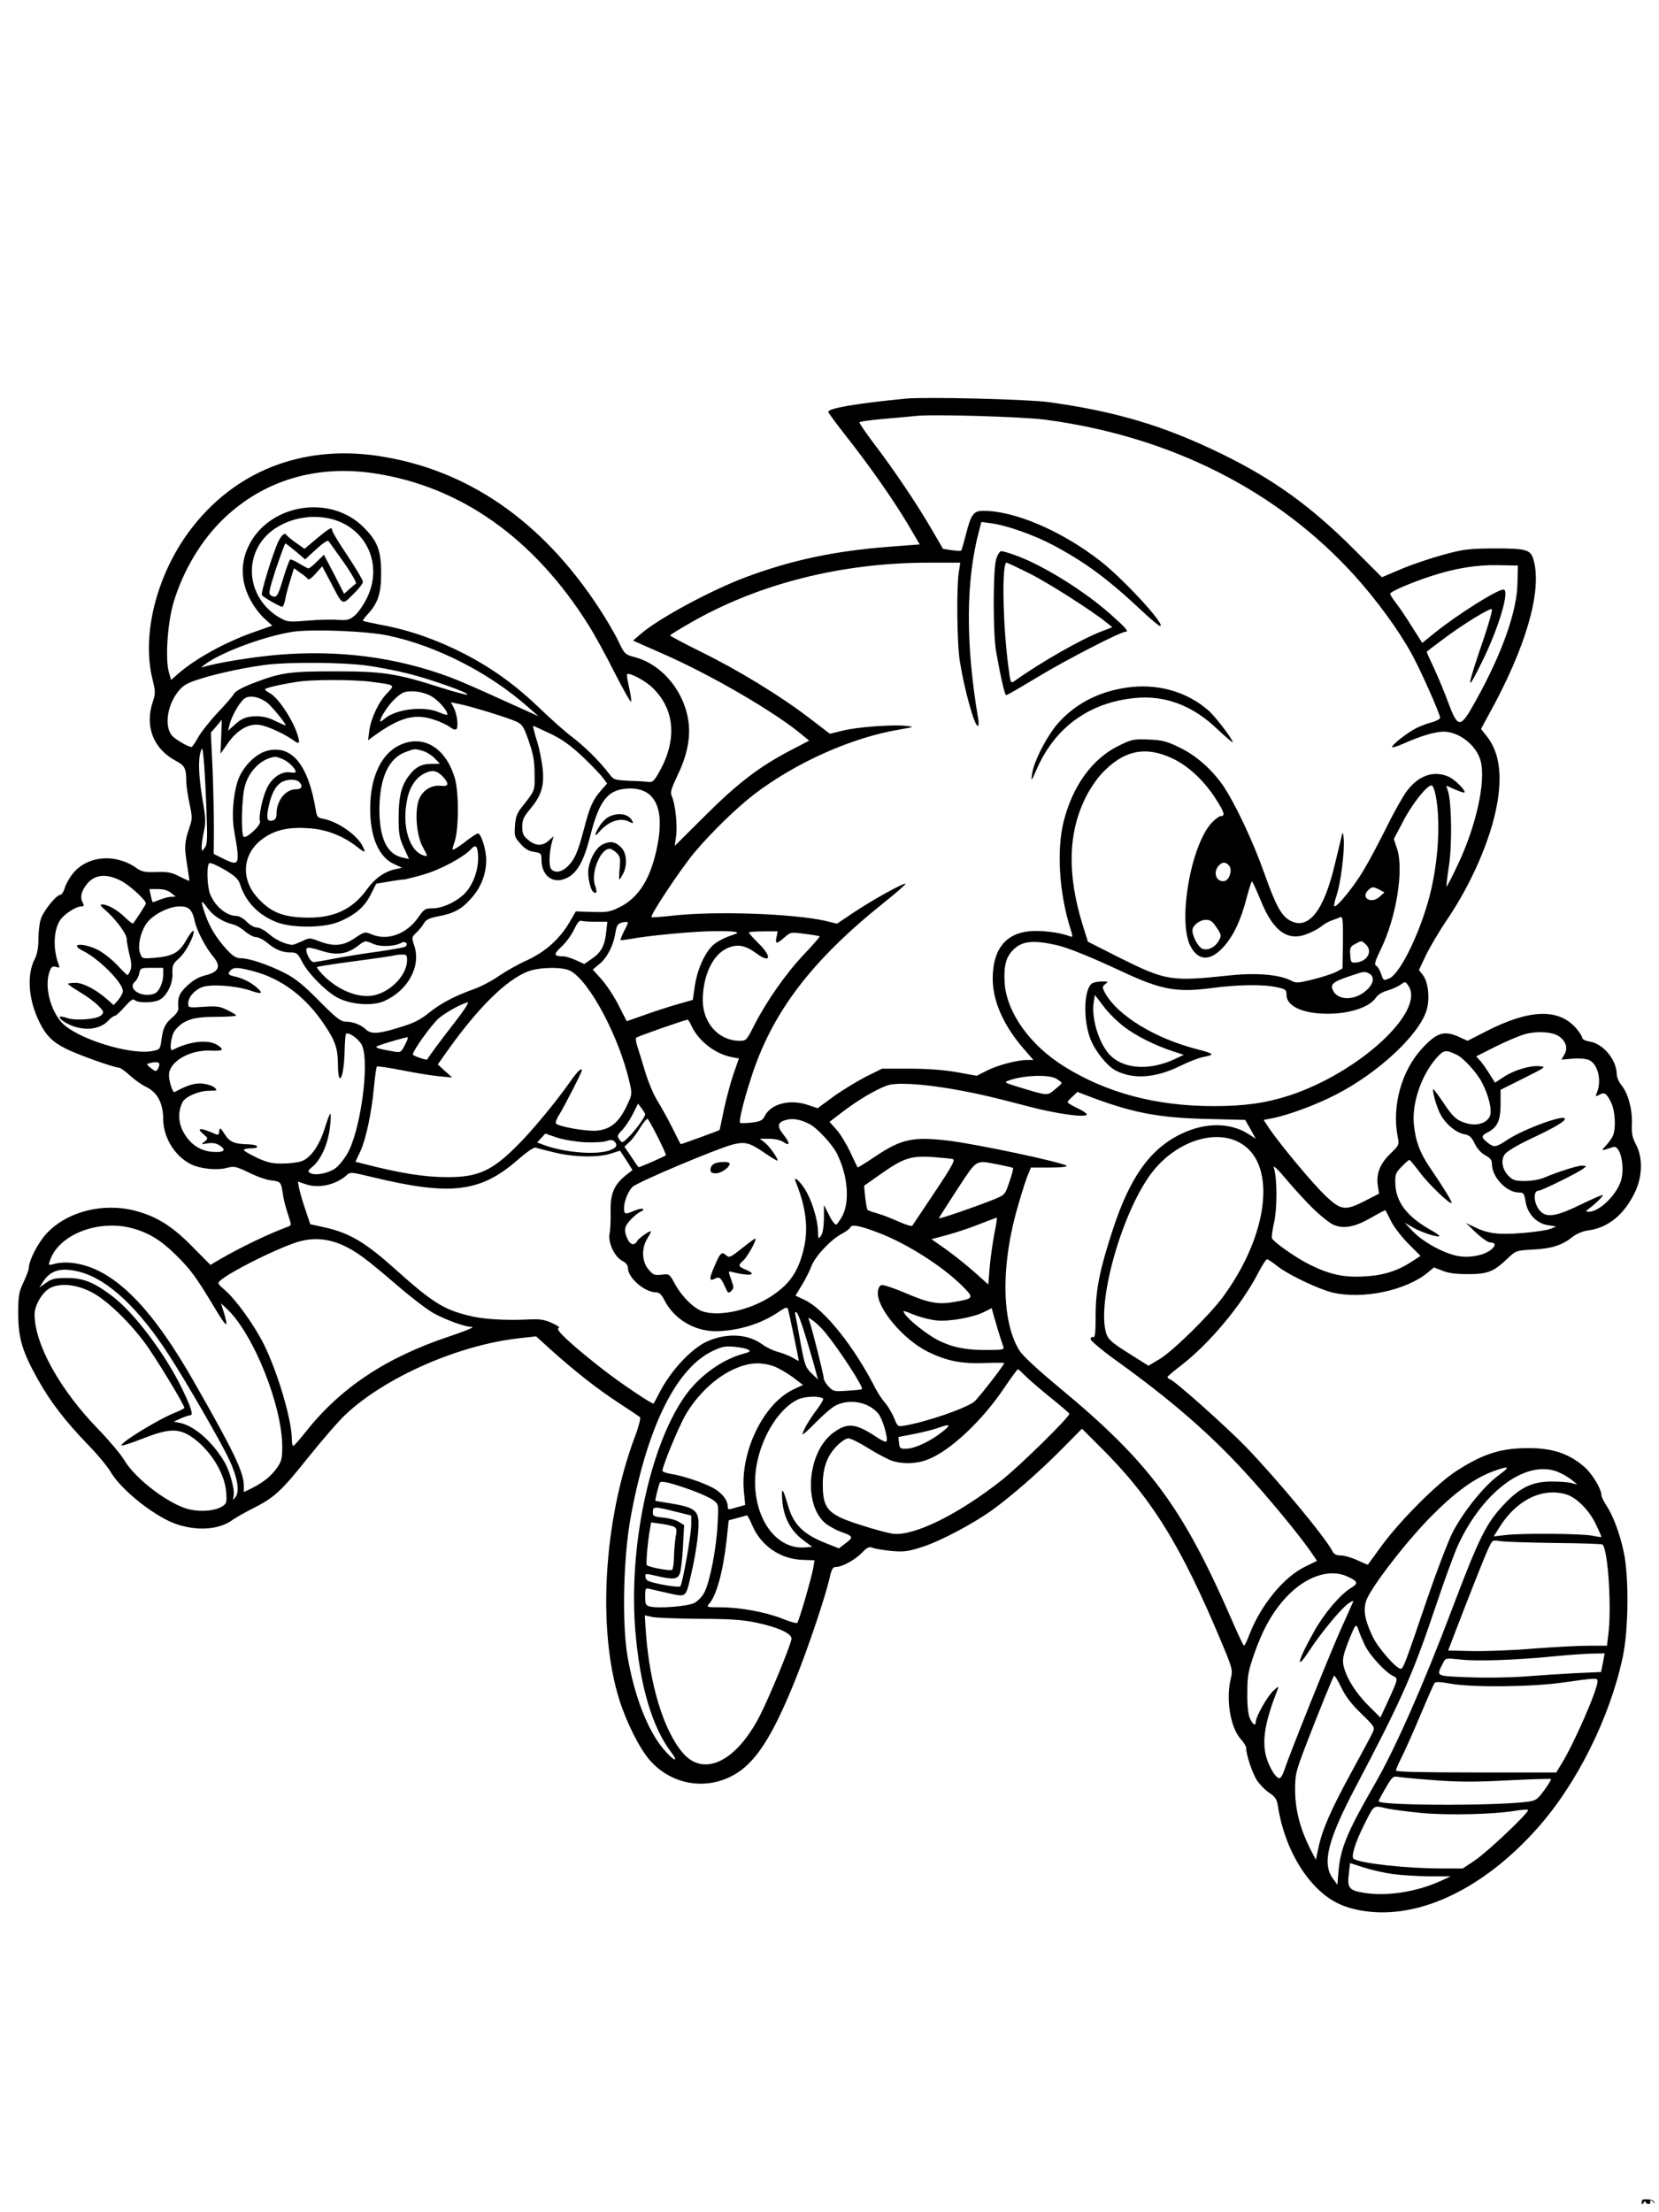 <?xml version="1.0" standalone="no"?>
<!DOCTYPE svg PUBLIC "-//W3C//DTD SVG 20010904//EN"
 "http://www.w3.org/TR/2001/REC-SVG-20010904/DTD/svg10.dtd">
<svg version="1.0" xmlns="http://www.w3.org/2000/svg"
 width="864pt" height="1152pt" viewBox="0 0 864 1152"
 preserveAspectRatio="xMidYMid meet">

<g transform="translate(0,1152) scale(0.1,-0.1)"
fill="#000000" stroke="none">
<path d="M4715 9444 c-257 -25 -408 -51 -401 -70 3 -8 45 -65 94 -127 119
-151 242 -326 319 -455 l63 -107 -157 -12 c-286 -22 -509 -69 -750 -159 -181
-68 -454 -215 -547 -296 l-39 -34 154 -68 c252 -110 588 -306 728 -424 l35
-29 -100 -52 c-162 -85 -275 -172 -444 -341 l-156 -155 7 50 c8 55 -4 169 -22
208 -9 21 -5 36 29 108 48 99 67 187 59 269 -17 161 -133 307 -278 347 -55 15
-56 16 -89 85 -18 38 -63 115 -100 171 -298 456 -688 724 -1152 793 -398 59
-751 -82 -981 -391 -172 -231 -250 -542 -193 -771 16 -66 16 -75 2 -118 -43
-127 2 -245 118 -307 48 -25 56 -40 56 -106 0 -23 8 -77 17 -118 15 -71 15
-80 0 -123 -26 -77 -28 -103 -13 -192 7 -47 13 -86 12 -87 -1 -1 -24 9 -51 23
-41 21 -62 25 -121 23 -60 -2 -77 2 -102 20 -110 78 -255 66 -332 -27 -17 -21
-36 -54 -42 -74 -6 -21 -17 -38 -24 -38 -21 0 -90 -86 -102 -128 -7 -22 -12
-68 -12 -104 0 -43 -6 -76 -19 -102 -43 -83 -33 -214 25 -330 34 -69 68 -102
137 -137 58 -30 253 -99 277 -99 7 0 32 -18 56 -40 24 -22 63 -50 87 -61 57
-28 87 -85 87 -167 1 -95 59 -191 143 -234 50 -25 139 -34 191 -19 36 9 45 7
112 -25 40 -20 93 -39 118 -41 49 -6 50 -7 61 -82 4 -25 16 -69 26 -98 17 -51
17 -54 1 -60 -96 -35 -247 -107 -357 -171 l-49 -29 -96 97 c-103 105 -185 156
-296 185 -169 44 -357 -5 -463 -120 -45 -50 -91 -140 -91 -179 0 -8 -12 -40
-27 -72 -25 -53 -28 -70 -28 -164 0 -128 21 -198 102 -343 64 -115 143 -218
263 -342 48 -49 98 -110 113 -135 57 -100 241 -245 355 -280 109 -34 216 -24
283 25 19 13 66 40 104 59 112 56 149 89 289 265 73 91 162 194 198 227 208
194 587 360 901 395 l89 10 76 -69 c127 -114 247 -208 355 -278 56 -37 106
-70 110 -74 5 -4 -7 -51 -27 -103 -162 -433 -196 -999 -81 -1367 37 -118 106
-256 159 -316 119 -136 313 -162 462 -62 102 69 186 206 299 488 68 170 153
425 176 524 10 45 16 56 32 56 33 0 100 37 136 74 29 30 37 33 59 25 13 -5 58
-12 98 -16 64 -5 85 -2 159 22 91 29 259 118 359 189 104 75 246 199 361 315
l110 111 83 -83 c277 -272 431 -519 649 -1042 51 -122 53 -133 44 -172 -28
-108 -4 -256 49 -317 17 -18 30 -40 30 -48 0 -37 34 -137 58 -172 15 -21 43
-50 64 -63 29 -20 38 -33 43 -66 24 -159 92 -309 186 -411 76 -82 151 -121
266 -138 288 -42 621 118 900 432 205 230 377 575 444 890 31 143 33 422 5
550 -21 96 -55 188 -91 242 -14 21 -25 45 -25 53 0 32 -50 114 -91 148 -87 75
-182 102 -333 95 -119 -6 -206 -37 -334 -120 -98 -64 -286 -252 -383 -383 -40
-55 -74 -101 -75 -103 0 -1 -25 9 -55 23 -30 14 -68 25 -86 25 -23 0 -36 6
-44 23 -42 78 -283 368 -449 541 -102 105 -367 342 -396 353 -8 3 -14 8 -14
12 0 3 30 29 68 58 149 114 318 316 404 483 21 41 43 74 48 73 5 -2 31 -19 57
-40 60 -45 210 -116 283 -134 158 -37 385 11 498 106 l30 25 44 -17 c30 -13
70 -18 133 -18 103 0 133 12 205 80 45 43 45 43 135 48 97 5 150 22 205 66 22
17 53 30 84 34 103 14 188 85 243 203 37 80 39 178 3 244 -19 36 -23 57 -21
107 3 75 -20 160 -54 201 -14 17 -25 43 -25 58 -1 75 -70 159 -141 170 -23 4
-39 12 -39 20 0 7 -15 30 -32 50 -92 104 -243 99 -469 -17 l-96 -49 -44 20
c-78 35 -115 24 -192 -59 -107 -115 -159 -299 -128 -460 9 -42 8 -44 -39 -90
-54 -52 -74 -105 -64 -168 l6 -39 -72 -37 c-104 -53 -125 -51 -206 25 -64 61
-226 254 -292 349 l-31 47 37 7 c83 15 233 70 336 123 226 115 442 318 477
446 16 58 7 141 -19 176 l-22 29 37 78 c21 43 71 128 112 188 123 182 222 408
256 588 30 158 14 276 -48 358 l-34 43 44 81 c189 343 272 629 232 791 -16 63
-34 68 -209 68 -130 -1 -157 -4 -260 -32 -63 -17 -162 -50 -219 -74 l-104 -44
-146 146 c-223 223 -418 364 -686 495 -303 148 -551 222 -905 271 -109 15
-643 28 -745 18z m725 -109 c653 -86 1213 -368 1617 -815 114 -127 227 -281
296 -407 46 -84 147 -311 147 -331 0 -6 -19 -16 -42 -23 -24 -6 -61 -20 -83
-31 -46 -24 -125 -85 -125 -98 0 -5 29 4 65 20 85 38 160 60 204 60 81 -1 170
-71 192 -152 28 -106 -22 -336 -118 -539 -31 -66 -58 -118 -60 -116 -1 2 4 51
13 108 17 111 14 324 -4 386 l-10 32 45 -20 c25 -11 48 -18 50 -16 9 9 -53 71
-84 83 -77 33 -155 6 -216 -75 -19 -25 -68 -111 -107 -191 -40 -80 -94 -182
-121 -226 -48 -80 -132 -184 -149 -184 -5 0 0 25 10 55 22 63 43 229 38 295
-3 36 -5 40 -10 20 -3 -14 -19 -81 -36 -150 -57 -242 -137 -344 -231 -295 -47
24 -76 77 -136 246 -59 167 -149 358 -214 456 -58 85 -142 160 -231 202 -64
31 -88 37 -158 40 -80 3 -88 1 -157 -33 -136 -67 -238 -207 -285 -392 -38
-148 -24 -373 34 -558 14 -44 14 -48 -1 -42 -41 16 -113 28 -175 28 -149 2
-228 -84 -228 -248 0 -117 56 -244 161 -365 l51 -59 -34 0 c-52 0 -153 -27
-210 -56 l-51 -26 -106 19 c-69 12 -155 18 -247 18 l-140 0 -85 -42 c-46 -24
-122 -70 -168 -103 l-83 -61 -50 17 c-96 32 -194 6 -226 -59 -10 -21 -22 -27
-68 -33 -30 -3 -57 -4 -60 -1 -7 7 19 116 57 232 108 341 314 612 693 915 64
51 114 95 112 98 -7 7 -170 -83 -269 -149 l-88 -59 -62 15 c-171 38 -579 52
-801 26 -54 -6 -101 -9 -103 -7 -9 9 153 252 223 336 92 109 219 232 312 304
218 166 509 296 757 337 78 14 79 14 35 19 -69 8 -259 -6 -332 -25 l-66 -16
-106 81 c-148 114 -372 251 -564 345 -89 44 -162 83 -162 86 0 3 48 33 108 67
354 203 786 312 1240 312 l163 0 -8 -52 c-12 -83 -9 -375 6 -463 24 -149 76
-335 93 -335 5 0 6 15 3 33 -67 394 -66 724 5 987 l11 42 52 -7 c81 -11 223
-61 326 -116 166 -89 281 -174 459 -341 46 -43 88 -78 93 -78 36 0 -190 245
-312 340 -203 157 -445 260 -608 260 -51 0 -64 -18 -91 -125 -11 -43 -22 -80
-24 -82 -2 -3 -25 -1 -50 2 l-45 7 -62 107 c-77 131 -195 307 -299 443 -43 57
-76 106 -74 109 2 4 61 12 131 18 71 6 144 13 163 15 87 10 553 -4 670 -19z
m-3490 -280 c450 -68 832 -339 1115 -790 31 -49 93 -162 137 -250 45 -88 83
-155 85 -149 2 7 -3 40 -11 75 -8 35 -13 66 -10 68 11 11 96 -34 134 -72 114
-111 127 -267 36 -432 -28 -50 -37 -60 -57 -57 -13 2 -59 5 -103 6 -76 4 -80
5 -104 37 -45 60 -125 140 -192 191 -36 27 -108 91 -160 141 -130 126 -251
214 -401 292 -142 73 -287 124 -429 150 -52 10 -97 20 -99 22 -3 2 7 16 21 31
56 60 73 109 73 217 0 118 -19 167 -91 239 -175 176 -499 121 -602 -103 -39
-84 -37 -176 6 -263 18 -37 51 -83 76 -106 l44 -40 -91 -32 c-152 -53 -309
-139 -402 -221 l-34 -30 -12 43 c-19 70 -6 257 25 361 50 167 145 326 264 439
207 197 481 279 782 233z m-165 -259 c145 -72 200 -240 126 -390 -17 -35 -46
-77 -63 -91 -28 -23 -38 -26 -87 -23 -31 3 -103 1 -160 -4 -100 -8 -105 -7
-147 17 -146 86 -187 271 -88 401 89 116 280 157 419 90z m6118 -311 c-2 -147
-80 -367 -215 -610 -83 -151 -94 -152 -147 -10 -18 50 -51 128 -72 174 -22 46
-39 85 -39 86 0 2 39 32 88 68 101 76 238 160 251 155 5 -2 -13 -68 -40 -148
-94 -275 -95 -298 -11 -127 87 175 147 377 112 377 -33 0 -236 -128 -355 -223
l-68 -55 -54 85 c-29 47 -66 102 -83 123 -16 21 -30 42 -30 48 0 11 106 57
213 92 126 41 236 59 347 57 l105 -2 -2 -90z m-5880 -275 c251 -53 528 -195
728 -373 l54 -47 -195 88 c-107 49 -226 101 -265 115 -281 105 -581 144 -899
117 -131 -11 -333 -44 -391 -65 -11 -4 0 7 25 24 90 61 303 139 445 161 102
15 386 4 498 -20z m-120 -155 c63 -8 166 -28 228 -44 118 -30 320 -102 302
-108 -5 -2 -67 14 -136 36 -234 75 -303 85 -552 85 -241 0 -283 -6 -435 -65
-49 -19 -84 -39 -91 -51 -6 -12 -46 -58 -88 -102 -42 -45 -87 -103 -101 -129
-14 -26 -29 -47 -33 -47 -16 0 -83 39 -100 58 -43 48 -27 161 34 235 24 29 45
41 109 61 93 30 251 63 353 75 121 14 388 12 510 -4z m34 -86 c122 -16 121
-15 80 -58 -44 -44 -85 -130 -94 -197 l-6 -49 24 18 c117 85 190 113 267 102
46 -6 110 -32 144 -57 9 -7 20 -9 25 -5 11 12 4 77 -13 110 l-16 30 38 -8 c58
-10 264 -74 304 -93 31 -15 38 -27 64 -102 23 -67 30 -103 30 -170 1 -91 4
-83 -68 -175 -23 -29 -31 -50 -34 -94 -4 -54 -2 -61 28 -94 23 -27 43 -39 71
-43 37 -6 39 -9 39 -41 0 -75 49 -121 111 -103 67 20 106 80 144 231 48 187
94 241 204 243 130 2 182 -100 146 -290 -33 -175 -96 -278 -200 -329 -48 -24
-64 -26 -140 -24 l-86 3 -31 -53 c-52 -90 -126 -156 -222 -201 -48 -21 -114
-59 -149 -83 -34 -24 -91 -54 -127 -67 -102 -36 -175 -75 -236 -124 -40 -33
-78 -53 -137 -71 -121 -39 -163 -42 -190 -17 -27 26 -69 42 -108 42 -24 0 -49
19 -137 108 -80 81 -124 117 -177 144 -84 43 -186 78 -230 78 -25 0 -41 10
-73 44 -54 59 -90 117 -113 184 -26 75 -24 82 11 34 30 -41 79 -73 134 -86 17
-4 45 -21 63 -37 19 -16 44 -29 56 -29 12 0 39 -13 59 -30 43 -36 78 -50 123
-50 30 0 36 -5 57 -46 31 -63 133 -165 193 -193 71 -34 177 -40 236 -14 125
56 193 182 156 290 -14 41 -13 43 10 65 14 13 32 35 40 49 12 20 28 28 74 37
82 15 123 37 173 94 51 56 79 128 78 202 0 52 -27 136 -43 136 -5 0 -30 -16
-55 -35 -25 -20 -54 -40 -64 -45 -17 -9 -17 -7 -2 38 22 68 22 260 0 332 -48
157 -163 226 -284 171 -97 -44 -155 -165 -156 -326 -2 -151 44 -259 125 -295
l41 -19 -29 -6 c-60 -12 -110 -46 -153 -105 -80 -111 -182 -155 -336 -148
-109 5 -169 31 -233 101 -95 103 -80 240 35 316 59 40 128 55 228 48 92 -5
182 -40 255 -98 42 -33 46 -32 25 9 -30 56 -128 124 -202 138 -29 5 -34 11
-39 43 -39 239 -126 345 -255 311 -63 -17 -130 -88 -153 -160 -24 -77 -31
-184 -17 -260 31 -172 27 -183 -52 -144 l-55 27 1 126 c0 69 -3 212 -7 316
l-9 190 29 33 28 34 -3 -89 -4 -88 39 55 c48 69 109 104 166 95 39 -6 121 -43
169 -76 35 -25 40 -24 32 9 -19 78 -101 206 -148 232 -14 7 -26 17 -26 20 0 7
71 24 165 39 74 13 302 13 392 0z m303 -71 c39 -20 90 -76 90 -99 0 -4 -19 1
-42 11 -80 36 -230 18 -289 -36 -11 -9 -19 -14 -19 -10 0 21 44 87 79 119 35
32 48 37 89 37 30 0 65 -9 92 -22z m-850 -36 c24 -18 102 -113 97 -119 -2 -1
-25 9 -52 22 -32 17 -65 25 -97 25 -55 0 -80 -10 -121 -49 l-29 -26 7 30 c12
50 59 129 84 141 27 14 73 4 111 -24z m1475 -162 c63 -30 104 -60 170 -121 47
-45 95 -95 106 -111 l21 -28 -31 -35 c-44 -51 -59 -83 -90 -203 -32 -122 -49
-160 -88 -197 -31 -28 -64 -32 -83 -10 -13 15 -10 93 6 145 l7 25 -25 -22
c-32 -30 -69 -29 -107 3 -26 21 -31 33 -31 69 0 35 7 51 37 87 61 72 77 120
70 207 -4 42 -17 111 -31 154 -13 42 -22 77 -19 77 2 0 42 -18 88 -40z m-1790
-390 c6 -161 5 -188 -9 -205 -15 -20 -15 -20 -16 4 0 14 5 50 12 82 10 48 9
74 -7 163 -20 121 -24 208 -10 251 8 27 10 23 16 -40 4 -38 10 -153 14 -255z
m1126 300 c19 -5 47 -23 62 -38 l28 -29 -47 -1 c-53 0 -86 -20 -122 -72 -34
-50 -46 -106 -46 -210 0 -82 4 -104 27 -154 l27 -59 -32 7 c-83 16 -123 102
-122 256 2 163 49 263 139 295 49 17 43 17 86 5z m3904 -39 c82 -38 165 -115
226 -210 46 -72 52 -91 25 -91 -6 0 -26 -15 -43 -32 -112 -116 -182 -523 -111
-649 41 -74 102 -74 168 -2 52 55 93 142 122 256 13 48 25 87 28 87 3 0 23
-44 45 -97 67 -167 145 -220 251 -173 27 11 57 28 67 37 10 9 32 22 50 29 18
6 39 14 47 18 13 5 15 -12 14 -131 l-2 -136 -33 -18 c-19 -10 -73 -27 -120
-39 -81 -20 -89 -21 -118 -5 -60 30 -178 40 -313 26 -311 -33 -334 -29 -578
92 l-164 83 -28 89 c-81 262 -76 481 18 666 19 39 56 93 81 120 114 122 227
146 368 80z m-4631 -5 c29 -12 66 -49 66 -66 0 -4 -13 -5 -29 -2 -41 6 -87
-22 -115 -71 -26 -44 -51 -158 -42 -184 8 -20 -76 -96 -86 -79 -14 21 -9 210
8 265 23 80 88 142 157 150 4 1 23 -5 41 -13z m834 -92 c32 -36 29 -51 -12
-46 -46 5 -90 -20 -111 -64 -27 -57 -18 -194 18 -257 26 -48 26 -48 4 -42 -76
22 -116 156 -86 294 13 64 45 111 89 133 41 21 66 16 98 -18z m-750 -26 c21
-21 14 -38 -16 -38 -55 0 -102 -59 -102 -129 0 -21 -6 -30 -21 -34 -28 -7 -33
12 -20 73 14 64 34 104 63 124 27 19 79 21 96 4z m5921 -81 c26 -148 8 -372
-43 -547 -54 -187 -149 -374 -201 -395 -29 -13 -30 -12 -42 23 -6 19 -18 39
-26 43 -11 6 -6 23 23 83 82 167 122 416 86 526 l-17 51 47 89 c46 91 125 190
149 190 8 0 17 -24 24 -63z m-4989 -318 c0 -60 -23 -126 -60 -171 -39 -47
-121 -88 -176 -88 -40 0 -45 -4 -74 -45 -60 -88 -161 -126 -243 -91 -38 15
-38 15 -89 -19 -59 -41 -110 -46 -187 -16 -47 18 -50 18 -87 0 -22 -10 -43
-18 -49 -19 -32 -1 -91 26 -124 56 -22 19 -49 34 -63 34 -14 0 -36 13 -53 30
-16 17 -39 30 -52 30 -52 0 -111 48 -138 112 -17 42 -20 153 -5 163 6 4 42
-12 80 -34 56 -34 71 -48 81 -78 29 -90 95 -158 189 -195 79 -31 241 -31 320
0 86 34 137 77 170 142 l29 58 64 11 c35 6 71 11 79 11 9 0 56 12 104 26 88
25 210 91 249 134 24 27 35 11 35 -51z m3914 -41 c14 -23 -3 -72 -27 -76 -42
-8 -62 45 -30 80 19 22 41 20 57 -4z m-5779 -72 c43 -19 135 -103 135 -121 0
-5 -53 -87 -67 -104 -2 -3 -20 11 -41 31 -41 40 -91 68 -119 68 -14 0 -11 -7
14 -28 55 -47 113 -125 113 -152 0 -14 7 -52 15 -84 14 -53 11 -78 -10 -104
-2 -2 -27 23 -56 54 -31 32 -76 67 -104 80 -78 37 -147 29 -72 -8 84 -42 207
-166 207 -209 0 -10 -11 -30 -24 -46 l-24 -27 -35 31 c-57 50 -124 85 -163 85
-19 0 -37 -2 -40 -5 -2 -2 25 -21 60 -42 36 -21 79 -53 97 -71 31 -32 32 -35
16 -51 -21 -21 -133 -30 -178 -14 -18 6 -34 9 -36 7 -12 -11 46 -47 93 -57 65
-15 124 -1 159 37 12 13 27 24 33 24 6 0 29 21 51 47 32 35 44 44 53 35 16
-16 96 -15 128 1 39 20 71 84 68 138 -1 42 2 50 34 78 35 30 83 122 76 143 -2
6 -19 -14 -37 -46 -37 -67 -71 -86 -168 -94 -61 -5 -63 -4 -73 23 -15 39 3
117 36 160 33 44 115 85 171 85 48 0 65 -18 78 -80 10 -46 57 -136 95 -181 43
-51 31 -80 -40 -98 -37 -9 -65 -26 -96 -55 -43 -41 -50 -62 -45 -119 1 -9 -12
-29 -29 -43 -40 -34 -51 -57 -59 -118 -6 -47 -8 -51 -41 -58 -115 -27 -408 65
-481 150 -61 71 -88 192 -60 265 9 23 15 27 33 22 18 -6 20 -4 14 11 -30 78
-28 175 5 229 19 32 84 75 113 75 14 0 15 4 6 21 -14 26 -7 57 21 93 40 51 97
59 174 22z m6559 -49 l26 -14 -24 -22 c-43 -40 -102 -8 -61 33 20 19 26 20 59
3z m-6293 -17 l24 -19 -23 -1 c-12 0 -39 -7 -59 -15 -20 -8 -37 -14 -38 -13
-2 2 -6 18 -10 36 l-7 32 45 0 c30 0 53 -7 68 -20z m2211 -150 l61 0 -6 -54
c-7 -70 -26 -106 -75 -139 l-39 -27 -44 20 c-24 11 -54 20 -66 20 -50 0 -52
10 -9 50 23 21 53 62 66 90 16 34 28 49 38 45 7 -3 41 -5 74 -5z m3234 -30
c25 -37 26 -43 13 -66 -19 -37 -63 -58 -90 -43 -21 11 -49 65 -49 94 0 25 38
55 70 55 24 0 35 -8 56 -40z m-3066 25 c0 -3 -9 -24 -21 -46 -11 -23 -19 -42
-17 -44 2 -2 24 1 49 5 95 18 328 40 437 41 111 1 144 -4 106 -17 -54 -17 -95
-39 -118 -63 -40 -43 -75 -123 -87 -203 l-11 -75 -81 -23 c-45 -13 -123 -38
-172 -56 l-91 -32 -43 84 c-23 46 -63 106 -88 134 l-46 51 35 29 c41 34 73 97
83 162 7 45 15 53 53 57 6 0 12 -1 12 -4z m774 -75 c-8 -37 0 -38 41 -2 32 28
33 29 106 19 41 -5 76 -11 78 -13 2 -2 -34 -43 -80 -92 -93 -97 -196 -244
-260 -369 -40 -80 -43 -83 -76 -83 -109 0 -192 91 -193 210 0 128 51 238 127
272 53 24 94 16 153 -27 74 -55 82 -17 10 53 -27 27 -50 52 -50 56 0 3 34 6
75 6 l75 0 -6 -30z m-2098 -36 c38 -16 109 -13 146 7 20 11 37 -9 18 -21 -6
-4 -69 -15 -138 -25 -70 -9 -172 -26 -227 -36 -55 -11 -105 -19 -112 -19 -18
0 -47 60 -35 72 6 6 32 1 72 -12 77 -26 134 -20 188 20 45 34 41 34 88 14z
m3559 -6 c56 -13 178 -62 338 -137 203 -95 284 -110 462 -87 139 19 273 21
345 5 46 -10 50 -13 50 -39 0 -66 103 -106 250 -98 100 6 187 39 215 82 11 16
33 30 58 37 23 6 54 20 69 30 26 19 27 19 42 -3 93 -132 -256 -454 -620 -573
-121 -39 -231 -55 -392 -55 -301 0 -557 68 -779 206 -179 111 -301 282 -311
437 -5 86 7 134 45 171 46 46 103 52 228 24z m1607 5 c38 -34 12 -88 -47 -95
-29 -3 -30 -1 -33 39 -3 37 0 44 25 57 35 19 33 19 55 -1z m-4992 -83 c0 -73
-77 -158 -164 -181 -81 -22 -193 21 -275 105 -19 20 -33 38 -30 40 3 3 92 17
199 31 107 14 200 28 205 30 6 2 22 4 38 4 24 1 27 -3 27 -29z m-1270 -75 c0
-42 -22 -90 -45 -99 -66 -25 -146 25 -101 63 8 7 18 26 21 42 6 28 8 29 66 29
l59 0 0 -35z m464 19 c150 -38 278 -134 376 -281 57 -85 70 -124 70 -210 0
-34 4 -64 9 -67 12 -8 24 56 26 147 1 42 4 80 7 83 13 13 70 -29 84 -61 40
-96 -10 -451 -79 -566 -18 -29 -44 -61 -58 -71 -35 -27 -104 -41 -130 -28 -19
10 -18 12 10 36 43 36 79 117 89 202 5 39 6 72 2 72 -3 0 -16 -34 -29 -76 -28
-90 -73 -154 -121 -171 -19 -7 -64 -12 -99 -12 -52 -1 -78 5 -133 30 -37 18
-68 36 -68 40 0 5 16 9 35 9 53 0 42 20 -12 21 -73 2 -96 11 -123 53 -22 34
-25 36 -28 17 -4 -25 -1 -25 -45 -6 -56 23 -73 19 -40 -9 28 -24 28 -25 8 -41
-19 -15 -18 -15 16 -9 26 4 45 1 63 -11 38 -25 22 -38 -40 -33 -66 6 -118 43
-152 109 -24 46 -25 106 -1 150 15 29 85 59 139 59 41 0 43 1 28 16 -9 9 -36
18 -60 21 -41 5 -81 -7 -149 -44 -9 -5 -29 55 -29 88 0 71 109 134 220 128 61
-3 70 4 34 28 -49 32 -145 22 -236 -25 -18 -9 -7 77 13 102 43 54 93 71 212
71 59 0 107 3 107 7 0 3 -21 16 -46 28 -40 20 -57 22 -125 17 -77 -5 -79 -5
-79 18 0 33 35 72 77 86 48 15 171 6 246 -19 61 -21 70 -17 35 15 -29 26 -74
49 -115 58 -35 7 -40 14 -21 33 16 16 38 15 112 -4z m1655 1 c101 -52 258
-349 311 -587 13 -56 12 -59 -19 -123 -41 -83 -84 -117 -156 -123 -55 -4 -200
22 -210 38 -3 5 5 27 19 48 25 40 116 218 116 227 0 18 -22 -3 -60 -57 -72
-103 -199 -257 -275 -332 -132 -133 -205 -166 -364 -166 -122 0 -251 21 -443
71 l-37 9 26 55 c30 67 59 204 71 338 5 54 12 100 15 103 3 3 63 -6 134 -20
70 -14 157 -28 193 -31 l65 -6 -38 34 -37 34 56 79 c157 220 301 361 413 405
58 23 180 25 220 4z m4162 -15 c30 -17 23 -54 -16 -88 -59 -53 -146 -53 -172
-1 -17 33 -2 46 84 75 79 27 78 27 104 14z m-4769 -262 c-70 -90 -124 -163
-137 -185 -3 -6 -75 19 -75 26 0 20 101 160 136 189 39 33 129 81 151 82 7 0
-27 -51 -75 -112z m1240 -12 c38 -79 124 -145 210 -161 l36 -7 -29 -84 c-16
-47 -38 -131 -50 -187 -11 -56 -21 -102 -22 -102 -1 -1 -47 -18 -101 -38 -55
-20 -100 -36 -101 -35 -2 2 -22 41 -45 88 -24 47 -58 109 -77 139 -19 30 -47
97 -63 150 -16 53 -34 113 -41 133 -7 21 -9 41 -6 44 6 7 256 94 268 94 3 0
13 -15 21 -34z m4515 -51 c38 -26 50 -62 31 -95 l-16 -28 57 5 c31 3 69 0 84
-6 49 -19 71 -109 42 -175 -7 -16 -6 -17 14 -7 27 15 37 9 61 -39 21 -42 27
-130 11 -172 -5 -13 -21 -36 -36 -52 -29 -31 -31 -31 37 -9 38 12 64 -114 37
-184 -28 -74 -113 -154 -165 -153 -18 1 -18 1 1 16 34 25 76 66 72 71 -2 2
-51 -19 -109 -47 -128 -63 -179 -72 -213 -40 -37 35 -45 110 -11 110 16 0 204
93 231 114 20 15 19 15 -6 16 -25 0 -128 -33 -201 -64 -21 -9 -64 -16 -96 -16
-50 0 -63 4 -84 25 -34 34 -43 81 -22 113 10 15 61 46 132 80 126 59 182 92
182 106 0 25 -212 -52 -299 -109 -62 -41 -70 -42 -105 -14 -33 26 -33 35 3 53
50 26 66 62 66 146 l0 75 120 60 c116 58 119 60 82 63 -51 4 -133 -21 -187
-57 l-44 -29 -29 46 c-16 26 -38 57 -49 69 l-20 22 101 51 c56 28 125 57 154
65 61 17 139 12 174 -10z m-6008 -46 c-20 -39 -22 -41 -57 -35 -75 13 -92 18
-92 25 0 5 121 42 163 50 4 0 -2 -17 -14 -40z m5482 -54 c34 -18 103 -94 127
-142 37 -71 54 -147 41 -176 -16 -35 -66 -51 -116 -38 -56 15 -76 33 -128 112
-26 38 -49 69 -51 67 -6 -7 17 -91 36 -127 25 -51 82 -99 124 -107 29 -5 39
-14 56 -49 13 -26 33 -49 55 -61 26 -14 35 -25 35 -45 0 -69 76 -149 141 -149
24 0 27 -5 34 -46 9 -64 57 -115 116 -124 l44 -7 -30 -12 c-16 -7 -83 -17
-147 -22 -127 -10 -179 -3 -251 32 l-42 20 53 -51 c29 -27 62 -50 72 -50 30 0
32 -17 5 -38 -38 -30 -114 -44 -175 -32 -72 14 -178 72 -231 127 l-44 46 45
-26 c45 -25 128 -52 136 -44 3 3 -20 18 -50 35 -118 67 -176 143 -179 236 -2
50 1 58 32 90 19 20 38 36 41 36 3 0 28 -30 55 -66 48 -64 165 -175 165 -157
0 10 -45 83 -111 180 -55 80 -78 144 -86 233 -9 112 42 257 122 345 36 39 46
40 106 10z m-6761 -47 c0 -7 -4 -19 -9 -27 -8 -12 -14 -10 -35 7 -23 18 -24
21 -9 25 34 9 53 7 53 -5z m4671 -75 c16 -10 29 -20 28 -23 0 -3 -16 -18 -36
-34 -39 -33 -33 -34 -197 16 -61 19 -67 22 -46 30 77 29 211 34 251 11z m-542
-54 c125 -22 196 -38 406 -93 142 -37 295 -58 295 -39 0 5 -22 20 -50 33 -27
13 -50 26 -50 30 0 4 11 17 26 30 l25 24 47 -18 c237 -91 373 -117 632 -123
l195 -5 28 -49 27 -49 -37 24 c-95 61 -223 62 -348 3 -164 -78 -270 -225 -360
-502 -67 -204 -89 -311 -89 -446 0 -92 -3 -116 -13 -112 -7 3 -13 -2 -13 -11
0 -8 61 -59 136 -113 278 -200 481 -375 667 -578 120 -130 285 -330 344 -416
l32 -47 -63 -31 c-111 -54 -229 -199 -288 -350 -12 -33 -26 -61 -29 -61 -3 0
-29 54 -58 121 -261 601 -432 832 -904 1223 -112 93 -189 164 -207 192 -97
153 -98 460 -3 773 18 63 40 129 48 147 l14 34 97 0 c59 0 94 4 89 9 -19 18
-462 112 -615 131 -184 22 -245 9 -380 -81 -50 -34 -92 -60 -94 -58 -1 2 -19
38 -38 80 -20 42 -52 95 -72 117 l-36 40 72 55 c78 59 167 112 227 134 45 17
178 10 340 -18z m-1599 -132 c0 -14 -56 -90 -89 -121 -30 -29 -31 -29 -45 -10
-13 17 -12 22 14 49 16 17 41 54 56 84 l27 54 18 -24 c10 -13 19 -28 19 -32z
m66 -119 c25 -49 44 -92 42 -94 -8 -7 -140 -65 -143 -62 -2 2 -19 26 -38 55
l-35 52 27 25 c15 14 40 48 56 75 17 27 33 47 38 44 4 -2 28 -45 53 -95z m789
69 c40 -20 118 -104 143 -153 56 -110 69 -247 30 -324 -13 -24 -28 -45 -33
-47 -6 -2 -23 20 -37 49 l-27 53 0 -71 c-1 -45 -6 -77 -16 -90 -13 -18 -14
-16 -15 21 0 62 -33 168 -69 224 -32 49 -61 70 -46 34 53 -131 66 -240 41
-346 -28 -118 -73 -184 -169 -247 -112 -73 -270 -108 -358 -79 -46 16 -108 77
-144 143 -29 53 -29 53 -70 48 -37 -4 -44 -1 -68 28 -34 40 -37 109 -7 158 11
18 20 35 20 38 0 11 -62 -32 -71 -48 -15 -28 -39 -21 -54 17 -10 23 -12 42 -6
58 9 24 58 71 83 80 7 2 10 7 7 11 -4 4 -24 0 -44 -8 -51 -22 -55 -21 -55 15
0 34 24 91 45 109 33 28 440 199 521 220 65 16 88 10 168 -45 36 -25 66 -42
66 -39 0 15 -43 75 -67 94 l-26 20 49 0 c29 0 59 -7 72 -16 37 -25 38 -8 4 35
-37 46 -34 67 12 79 35 10 77 2 121 -21z m-1173 -95 c48 -2 100 0 116 6 21 7
33 7 41 -1 20 -20 12 -35 -26 -48 -72 -25 -241 -10 -347 31 l-29 11 22 23 21
23 58 -20 c32 -11 95 -22 144 -25z m3424 -8 c184 -113 139 -478 -98 -799 -72
-97 -262 -283 -330 -323 l-57 -34 -103 65 c-83 52 -105 71 -115 98 -57 161 85
656 244 853 128 158 331 220 459 140z m-3576 -46 c101 -24 225 -27 292 -5 l47
15 33 -50 32 -51 -38 -30 c-58 -47 -78 -95 -76 -186 1 -42 -1 -93 -5 -113 -10
-48 25 -122 66 -144 18 -9 29 -22 29 -36 0 -52 87 -128 148 -128 15 0 28 -12
42 -40 50 -99 157 -163 269 -162 112 1 232 37 321 97 42 28 50 31 54 17 5 -15
56 -260 56 -268 0 -2 -15 5 -32 16 -18 10 -53 24 -76 30 -24 6 -62 24 -83 40
-74 53 -179 60 -281 17 -85 -36 -196 -155 -255 -272 -14 -27 -27 -52 -29 -54
-5 -6 -175 108 -264 178 -156 121 -251 209 -232 214 11 3 1 11 -32 27 -40 18
-63 22 -120 19 -128 -6 -244 1 -319 21 -129 32 -190 72 -373 236 -159 143
-242 193 -371 222 l-77 17 -27 80 c-15 44 -29 94 -32 111 l-6 31 42 -14 c67
-23 156 -3 212 47 19 18 24 17 140 -11 402 -97 557 -78 750 90 49 43 86 68 95
65 8 -3 53 -15 100 -26z m2072 -34 c14 -4 -3 -36 -94 -172 -61 -92 -114 -170
-117 -175 -4 -4 -36 6 -72 22 -35 16 -84 35 -109 42 -25 7 -48 15 -51 18 -4 3
-9 33 -13 66 l-6 60 85 60 c119 84 158 97 270 90 50 -4 98 -8 107 -11z m236
-28 c40 -8 75 -16 78 -18 2 -3 -6 -35 -19 -72 -23 -68 -23 -68 -81 -92 -95
-38 -286 -104 -286 -98 0 3 43 70 95 150 106 161 92 153 213 130z m1643 -232
c35 -34 79 -69 98 -79 53 -27 116 -16 202 34 40 23 73 40 74 39 2 -2 15 -28
30 -58 15 -30 56 -83 90 -117 l63 -63 -46 -30 c-73 -48 -148 -72 -247 -77
-108 -6 -181 10 -287 63 -68 34 -179 112 -193 134 -4 6 1 44 11 86 16 76 16
226 -2 284 -4 15 23 -11 68 -65 41 -49 104 -117 139 -151z m-1663 -131 c-9
-49 -20 -127 -24 -175 l-7 -87 -68 61 c-38 34 -104 87 -148 119 l-80 56 82 22
c45 12 120 37 167 56 47 18 88 34 91 34 3 1 -3 -38 -13 -86z m-4493 32 c87
-23 152 -62 231 -140 77 -76 105 -114 201 -274 64 -107 75 -113 49 -26 l-15
48 31 -29 c139 -132 287 -502 288 -718 0 -59 -4 -76 -26 -108 -30 -43 -70 -76
-131 -107 l-43 -21 0 30 c0 73 -49 176 -263 550 -183 320 -342 502 -506 578
-76 35 -162 47 -223 29 -26 -7 -27 -6 -17 21 46 133 248 212 424 167z m3894
-26 c149 -57 339 -179 441 -284 53 -54 50 -58 -52 -75 -84 -15 -133 -5 -263
51 -53 22 -103 39 -113 37 -11 -2 -18 -14 -20 -36 -8 -81 132 -248 260 -311
98 -48 173 -63 293 -59 58 2 105 2 105 0 0 -10 -136 -185 -156 -201 -46 -36
-251 -106 -364 -125 -34 -6 -36 -4 -54 41 -11 25 -31 60 -46 77 -15 17 -37 50
-49 73 -111 219 -267 414 -369 463 l-49 23 33 55 c19 30 41 75 50 99 20 52
102 139 158 168 21 11 41 26 44 33 6 18 50 10 151 -29z m-2794 -63 c70 -32
118 -67 289 -214 71 -61 155 -125 187 -142 70 -37 162 -70 198 -70 14 -1 -40
-23 -121 -50 -330 -110 -567 -269 -748 -499 -30 -38 -58 -70 -62 -70 -5 -1 -8
14 -8 33 0 102 -74 351 -146 496 -51 102 -145 232 -204 283 -37 32 -39 35 -22
49 47 42 259 150 382 194 85 31 170 28 255 -10z m-1367 -140 c145 -39 306
-190 464 -436 92 -142 269 -450 310 -537 45 -95 57 -168 35 -198 -15 -19 -15
-19 -10 7 6 32 -21 131 -50 178 -60 101 -152 182 -224 199 l-38 8 37 17 c21 9
42 16 49 16 18 0 3 45 -46 145 -86 176 -244 386 -356 472 -96 74 -154 98 -239
98 -64 0 -80 -4 -110 -25 l-35 -25 19 30 c40 62 96 77 194 51z m63 -107 c75
-40 190 -150 272 -260 52 -69 207 -324 207 -340 0 -3 -19 -14 -43 -23 -86 -33
-296 -161 -283 -173 2 -3 52 13 110 36 130 51 182 54 247 13 98 -63 180 -190
187 -293 4 -52 2 -59 -20 -73 -35 -23 -107 -30 -168 -17 -103 22 -282 156
-342 256 -18 31 -78 102 -133 159 -203 208 -334 445 -335 601 0 47 40 116 80
137 53 29 140 20 221 -23z m4719 -204 c10 -33 22 -68 25 -77 7 -16 -2 -18 -91
-18 -107 0 -175 14 -249 51 -53 27 -152 104 -172 136 -14 21 -14 21 46 -3 32
-13 86 -27 118 -30 69 -7 194 16 250 45 l38 19 8 -31 c5 -18 17 -59 27 -92z
m-1011 -3 c17 -53 39 -130 51 -171 l20 -75 -34 33 c-31 30 -35 43 -56 154 -12
67 -24 133 -27 146 -4 16 -2 22 5 17 7 -4 25 -51 41 -104z m112 -5 c72 -88
198 -282 188 -291 -2 -2 -36 -6 -76 -8 -68 -5 -73 -4 -97 21 -15 15 -26 35
-26 44 0 17 -63 269 -76 301 -7 17 -5 17 23 -3 17 -13 46 -41 64 -64z m-405
-85 c15 -9 11 -12 -26 -22 -114 -31 -236 -121 -309 -229 -181 -266 -288 -785
-252 -1216 24 -285 88 -501 187 -630 43 -58 12 -45 -40 16 -83 98 -152 276
-188 484 -29 173 -22 505 15 715 84 467 233 776 421 871 53 26 69 30 118 26
31 -3 64 -9 74 -15z m135 -87 c23 -9 67 -34 97 -56 l54 -41 -49 -23 c-156 -73
-278 -323 -259 -530 l7 -72 -39 -11 c-50 -15 -52 -15 -52 3 0 34 -31 72 -77
97 -54 29 -156 63 -220 73 -24 4 -43 11 -43 16 0 25 86 233 122 294 59 100
150 187 239 230 83 40 147 45 220 20z m1305 -46 c16 -17 74 -67 129 -112 55
-44 102 -84 104 -89 5 -13 -258 -272 -351 -345 -226 -179 -458 -293 -567 -280
-25 3 -103 24 -173 47 -166 53 -193 82 -193 210 0 84 22 147 70 197 24 25 51
43 63 43 12 0 59 -23 103 -51 45 -28 100 -57 122 -65 55 -19 128 -18 187 5
117 44 285 202 401 375 35 52 67 95 70 96 3 0 18 -14 35 -31z m-1049 -123 c3
-3 -12 -29 -34 -58 -41 -55 -73 -110 -73 -127 0 -5 30 22 68 61 37 38 84 79
104 89 73 37 172 18 222 -42 23 -28 54 -134 42 -146 -3 -3 -23 5 -44 19 -115
77 -156 82 -231 28 -135 -98 -160 -373 -43 -472 17 -14 53 -34 79 -44 67 -24
69 -28 29 -59 l-37 -28 -68 27 c-117 46 -169 97 -197 196 -28 94 -35 101 -30
27 7 -89 44 -159 109 -207 l47 -35 -35 -3 c-177 -16 -302 207 -251 447 31 145
118 279 211 323 38 18 116 20 132 4z m622 -171 c-61 -49 -143 -88 -187 -89
-34 -1 -37 1 -40 30 l-3 31 83 16 c46 9 101 23 123 31 64 23 71 18 24 -19z
m2894 -229 c-76 -56 -181 -187 -238 -296 -24 -48 -84 -205 -134 -351 -114
-336 -123 -359 -136 -359 -23 0 -117 107 -145 165 -41 86 -51 136 -36 186 19
64 206 308 341 444 126 127 224 198 326 235 82 29 87 24 22 -24z m322 14 c22
-10 51 -28 65 -40 l25 -21 -30 8 c-16 5 -64 8 -105 8 -100 0 -166 -32 -248
-120 -93 -99 -129 -172 -272 -550 -145 -384 -295 -724 -400 -905 -144 -251
-178 -332 -189 -453 l-6 -72 -25 35 c-55 78 -25 199 121 476 235 446 297 584
415 936 45 135 98 280 117 321 134 290 368 456 532 377z m-4521 -91 c47 -17
97 -40 112 -52 27 -21 27 -21 21 -126 -6 -125 -40 -298 -68 -352 -10 -21 -34
-46 -52 -56 -34 -18 -186 -30 -232 -19 -22 6 -25 11 -25 52 0 43 2 46 23 40
12 -3 57 -13 100 -23 93 -20 88 -24 116 97 29 123 45 252 37 295 -9 44 -37 59
-148 77 -40 6 -74 12 -75 13 -2 1 13 65 22 92 5 15 55 3 169 -38z m4550 -20
c54 -15 121 -81 156 -154 17 -35 30 -65 30 -68 0 -2 -21 0 -47 6 -55 11 -368
14 -456 3 l-58 -7 27 43 c89 145 222 212 348 177z m-4639 -90 l85 -21 0 -47
c0 -54 -46 -311 -57 -322 -4 -4 -46 0 -93 9 -73 15 -85 20 -88 38 -3 21 -2 21
55 8 89 -21 112 -19 124 13 5 15 13 77 16 139 l6 112 -26 16 c-14 10 -51 20
-81 23 -51 5 -56 8 -56 29 0 30 8 30 115 3z m403 -73 c46 -107 147 -175 262
-179 l62 -2 -6 -37 c-8 -49 -75 -281 -84 -289 -4 -4 -39 6 -78 22 -86 34 -220
59 -322 59 -71 0 -74 1 -59 18 38 42 72 165 91 331 l11 104 45 12 c25 7 47 13
50 14 3 0 16 -24 28 -53z m-407 -7 c13 -7 15 -16 8 -51 -4 -24 -8 -71 -9 -105
0 -34 -5 -65 -10 -68 -11 -7 -120 14 -131 24 -6 6 4 122 16 189 l6 34 52 -7
c29 -4 59 -11 68 -16z m4585 -84 c134 -1 247 -5 250 -8 29 -29 48 -333 30
-469 l-7 -58 -97 0 c-53 0 -182 -7 -287 -15 -104 -9 -247 -14 -316 -13 l-127
3 40 105 c69 179 145 373 168 423 22 48 22 48 61 42 22 -4 150 -8 285 -10z
m-1080 -174 c57 -26 60 -36 20 -60 -57 -35 -141 -134 -193 -228 -84 -149 -100
-214 -25 -100 61 93 165 219 203 246 18 13 30 18 26 10 -3 -8 -31 -70 -62
-139 -58 -128 -274 -667 -297 -740 -7 -22 -18 -40 -25 -40 -21 0 -62 73 -73
130 -16 82 3 178 65 335 6 16 1 13 -24 -10 -31 -29 -91 -135 -91 -162 0 -24
-17 -13 -31 20 -9 20 -14 68 -13 132 0 87 5 113 35 200 45 129 95 219 166 296
102 110 226 152 319 110z m-3371 -221 c154 0 221 -5 290 -19 116 -24 191 -58
187 -86 -6 -38 -114 -300 -164 -398 -123 -241 -293 -323 -402 -195 -99 115
-172 354 -192 624 l-6 92 43 -9 c24 -4 134 -8 244 -9z m3465 -141 c25 -50 102
-134 142 -155 31 -16 32 -11 -26 -138 l-37 -80 -64 64 c-67 67 -118 150 -129
212 -5 28 1 54 24 114 41 103 42 103 56 63 6 -19 22 -55 34 -80z m1238 -88
l-10 -48 -137 -6 c-75 -4 -197 -12 -271 -18 -76 -5 -201 -7 -288 -3 -169 7
-163 3 -126 75 12 25 13 25 91 17 86 -10 288 -3 488 17 72 7 160 13 196 14
l66 1 -9 -49z m-1258 -265 c68 -66 71 -71 60 -95 -6 -14 -56 -108 -111 -208
-108 -198 -154 -303 -173 -397 l-13 -61 -31 60 c-51 103 -76 199 -77 300 0 87
2 96 61 250 61 158 132 332 141 348 3 5 20 -22 38 -60 24 -49 54 -88 105 -137z
m1230 169 c0 -45 -124 -328 -189 -432 l-26 -43 -417 0 c-279 0 -418 3 -418 10
0 6 15 41 34 78 18 37 62 135 96 217 35 83 67 155 71 161 6 7 31 6 86 -4 114
-20 424 -17 588 7 169 24 175 24 175 6z m-839 -516 c118 -9 209 -9 374 0 120
6 220 9 222 7 3 -2 -13 -29 -35 -59 -39 -52 -42 -54 -99 -61 -189 -21 -763
-18 -763 4 0 5 17 36 37 70 36 61 37 62 72 56 20 -3 106 -11 192 -17z m-78
-170 c140 -13 374 -7 486 11 35 6 66 8 69 5 10 -9 -210 -218 -277 -263 l-63
-42 -107 0 c-183 0 -423 26 -461 50 -15 9 7 83 53 175 54 108 49 104 113 89
30 -7 114 -18 187 -25z m-150 -318 c43 -6 129 -11 190 -12 l112 0 -52 -24
c-124 -56 -273 -80 -391 -63 -87 13 -97 25 -87 103 l6 53 72 -23 c40 -13 108
-28 150 -34z"/>
<path d="M5188 8608 c-17 -57 -17 -389 0 -483 25 -139 45 -225 52 -225 5 0 79
43 167 96 145 88 429 234 454 234 20 0 5 18 -76 90 -140 125 -362 262 -504
311 -30 11 -60 19 -67 19 -7 0 -19 -19 -26 -42z m171 -73 c99 -49 332 -198
405 -258 l29 -23 -59 -23 c-102 -39 -313 -159 -450 -257 -21 -14 -21 -14 -33
78 -29 223 -34 538 -9 538 4 0 57 -25 117 -55z"/>
<path d="M5865 7939 c-142 -21 -261 -82 -351 -181 -59 -65 -130 -202 -139
-268 -6 -43 -5 -42 28 33 96 213 273 339 507 362 158 16 302 -39 431 -163 44
-41 79 -71 79 -67 0 15 -90 133 -125 164 -115 101 -270 144 -430 120z"/>
<path d="M1650 8716 l-64 -54 -44 31 c-24 17 -46 35 -48 39 -10 16 -24 7 -43
-29 -27 -54 -94 -270 -87 -282 7 -11 94 -61 106 -61 4 0 11 16 15 36 3 20 15
65 26 100 l20 65 32 -23 c18 -12 36 -27 40 -33 5 -6 20 4 41 28 l34 38 42 -79
c67 -129 60 -125 119 -67 28 27 51 56 51 65 0 9 -36 70 -80 136 -44 65 -80
125 -80 132 0 20 -12 14 -80 -42z m140 -124 c40 -57 68 -107 64 -111 -5 -3
-21 -17 -36 -30 l-26 -23 -52 102 -53 101 -36 -35 c-20 -20 -40 -36 -44 -36
-4 0 -25 11 -48 25 -22 14 -43 23 -48 21 -4 -3 -21 -48 -37 -101 -28 -94 -35
-103 -64 -85 -13 8 -8 28 28 140 24 71 46 130 48 130 3 0 27 -19 54 -41 l49
-42 57 52 c31 29 60 49 64 44 4 -4 40 -55 80 -111z"/>
<path d="M3168 7265 c-14 -8 -36 -30 -47 -49 -25 -40 -27 -59 -3 -31 51 60
114 81 163 54 18 -9 19 -8 10 9 -19 35 -75 43 -123 17z"/>
<path d="M3143 7125 c-35 -15 -67 -67 -78 -126 -7 -38 9 -114 26 -125 17 -10
20 1 8 35 -23 65 27 191 76 191 8 0 25 -10 36 -21 19 -19 21 -30 16 -80 -3
-33 -3 -59 -1 -59 2 0 10 13 19 30 23 44 19 104 -7 134 -30 32 -56 38 -95 21z"/>
<path d="M5689 6400 c-44 -26 -50 -187 -10 -291 24 -62 87 -141 132 -164 91
-47 207 -39 335 24 44 22 99 43 122 47 23 4 42 10 42 14 0 4 -30 15 -67 24
-228 57 -426 179 -490 299 -13 26 -13 30 4 43 16 12 15 13 -17 13 -19 0 -42
-4 -51 -9z m164 -226 c64 -49 162 -98 257 -129 l55 -18 -51 -24 c-141 -64
-281 -48 -348 40 -50 66 -82 183 -70 258 l6 38 45 -59 c24 -33 72 -80 106
-106z"/>
<path d="M3718 5459 c-10 -5 -18 -19 -18 -29 0 -15 7 -20 28 -20 28 0 72 31
72 50 0 13 -60 12 -82 -1z"/>
<path d="M3862 5018 c-59 -47 -64 -49 -81 -34 -22 20 -31 12 -60 -58 -28 -63
-28 -80 -1 -66 26 14 33 9 55 -39 16 -36 19 -38 33 -24 15 14 14 20 0 60 -16
44 -16 45 5 39 96 -24 137 -15 67 14 -36 15 -37 21 -9 46 23 21 74 114 62 114
-5 -1 -36 -24 -71 -52z"/>
<path d="M8550 52 c0 -14 2 -15 10 -2 5 8 10 10 10 4 0 -6 7 -11 15 -11 8 0
12 4 9 9 -3 4 -1 8 5 8 5 0 12 -5 14 -10 3 -6 4 -5 3 2 -1 7 -17 14 -34 15
-25 2 -32 -1 -32 -15z"/>
</g>
</svg>
